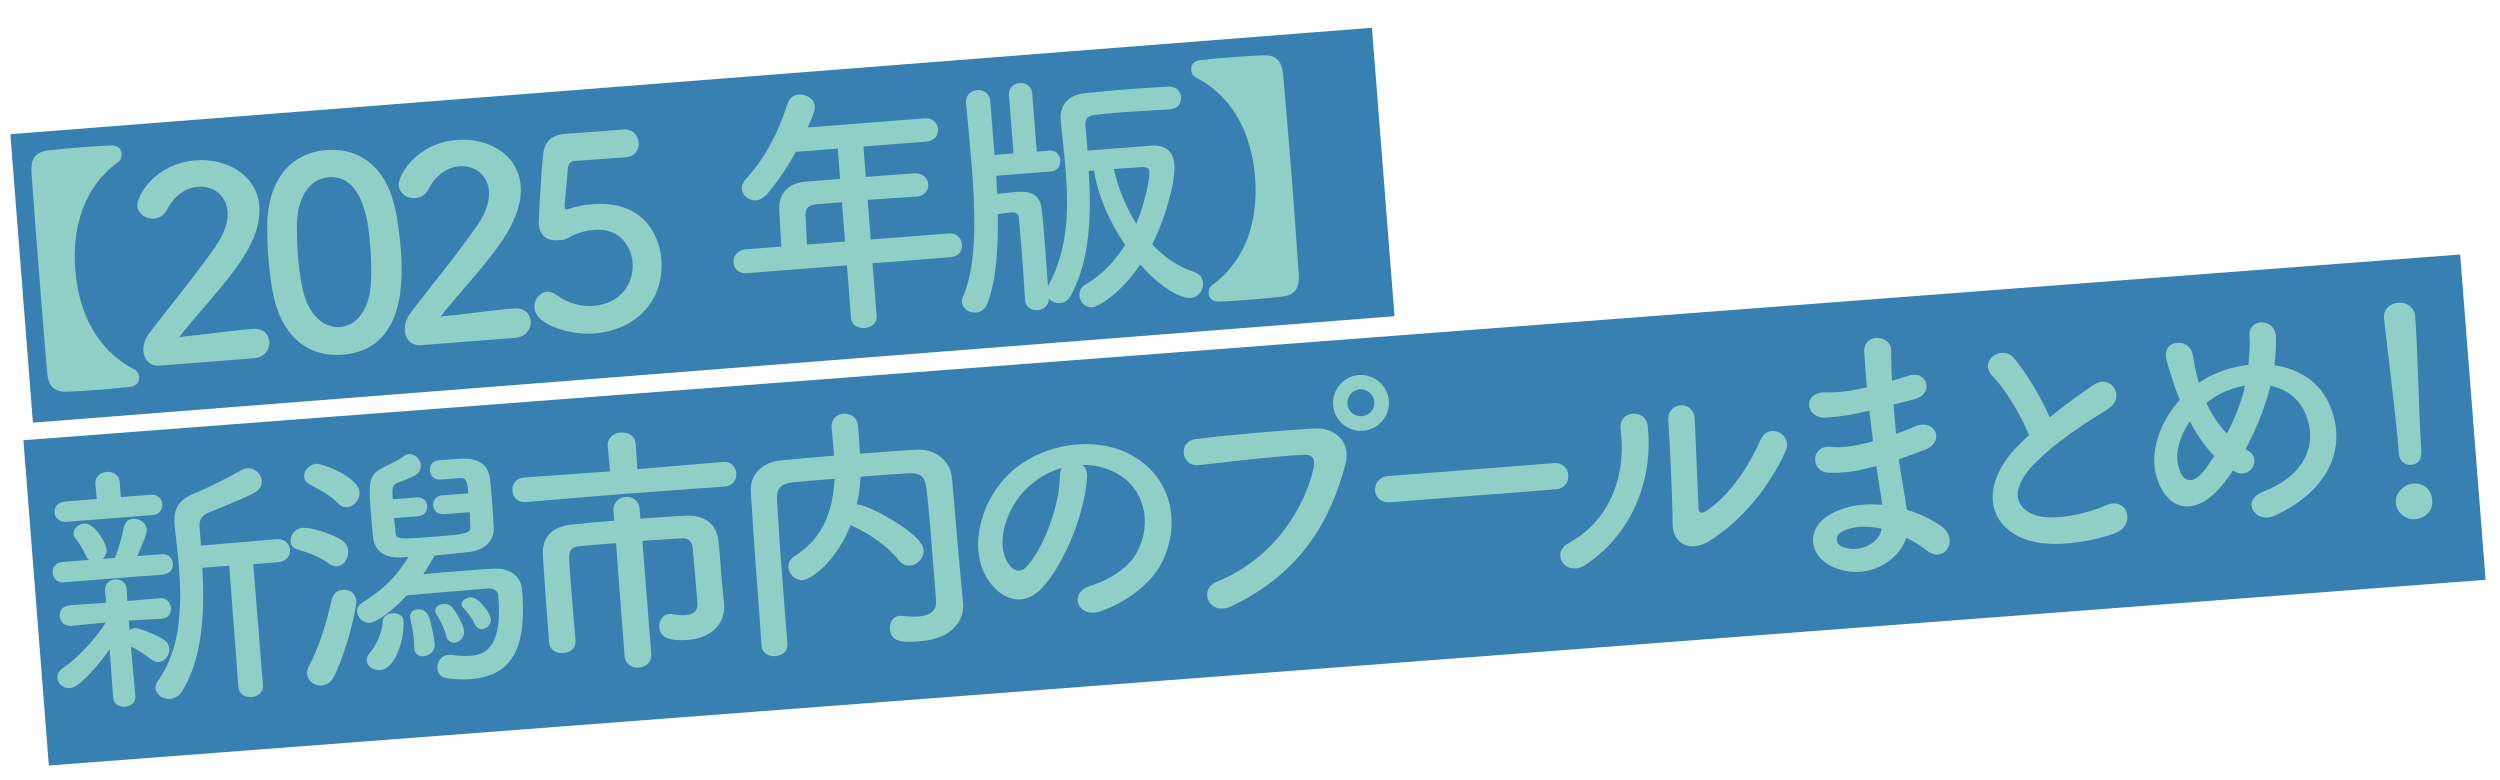 <?xml version="1.0" encoding="UTF-8"?>
<svg id="_レイヤー_1" data-name="レイヤー 1" xmlns="http://www.w3.org/2000/svg" width="670.07" height="209.12" viewBox="0 0 670.07 209.12">
  <defs>
    <style>
      .cls-1 {
        fill: #90cfc5;
      }

      .cls-2 {
        fill: #3880b2;
      }
    </style>
  </defs>
  <rect class="cls-2" x="5.24" y="21.57" width="366.06" height="77.55" transform="translate(-4.13 14.87) rotate(-4.47)"/>
  <polygon class="cls-2" points="666.21 155.4 13.09 205.18 6.27 117.99 659.39 68.21 666.21 155.4"/>
  <g>
    <path class="cls-1" d="M34.92,103.67c-1.91.22-4.8.52-7.77.75-3.54.28-7.15.49-9.07.57-3.41.13-5.08-1.24-5.46-5.2-.76-8.84-1.46-17.76-2.16-26.75-.7-8.99-1.41-17.98-2.02-26.76-.24-3.97,1.2-5.58,4.59-5.98,1.91-.22,5.51-.57,9.05-.85,2.97-.23,5.88-.39,7.8-.47,1.77-.07,2.64,1,2.74,2.21.07.85-.29,1.8-1.03,2.29-9.3,6.78-12.28,17.77-11.42,28.81.86,11.04,5.52,21.43,15.76,26.68.81.36,1.31,1.25,1.38,2.1.09,1.2-.6,2.4-2.36,2.61Z"/>
    <path class="cls-1" d="M42.73,98c-2.48.19-4.11-1.53-4.29-3.87-.12-1.56.38-3.31,1.68-4.97,4.45-5.9,12-14.97,17.63-23.1,2.56-3.62,3.45-6.82,3.25-9.37-.35-4.46-3.96-6.95-7.93-6.64-3.04.24-6.24,2.13-8.28,6.13-.8,1.56-2.17,2.31-3.51,2.41-2.12.17-4.3-1.23-4.47-3.42-.19-2.48,4.53-11.32,15.64-12.19,8.21-.64,16.4,3.85,17.05,12.27.32,4.03-1.02,8.84-4.78,14.47-4.85,7.21-11.31,13.77-16.69,20.61,5.87-.53,13.82-1.72,19.63-2.18,2.9-.23,4.39,1.51,4.54,3.35.16,2.05-1.23,4.3-4.13,4.52l-25.34,1.98Z"/>
    <path class="cls-1" d="M73.05,78.04c-.52-3.02-.9-5.98-1.13-8.96-.21-2.69-.29-5.46-.3-8.38.03-12.39,6.22-19.72,15.85-20.47,9.48-.74,16.65,5.25,18.71,16.98.53,3.09.98,6.19,1.22,9.23.63,8,1.5,27.3-15.63,28.64-9.41.74-16.65-5.25-18.71-17.05ZM99.4,76.26c.18-3.15.12-6.63-.14-10.03-.43-5.45-1.52-19.46-11.22-18.71-4.96.39-8.35,5.21-8.47,12.84,0,2.64.06,5.27.25,7.81.23,2.97.61,5.93,1.19,8.81,1.41,7.15,5.56,11.03,10.16,10.67,4.39-.34,7.76-4.59,8.22-11.4Z"/>
    <path class="cls-1" d="M112.78,92.52c-2.48.19-4.11-1.53-4.29-3.87-.12-1.56.38-3.31,1.68-4.97,4.45-5.9,12-14.97,17.63-23.1,2.56-3.62,3.45-6.82,3.25-9.37-.35-4.46-3.96-6.95-7.93-6.64-3.04.24-6.24,2.13-8.28,6.13-.8,1.56-2.17,2.31-3.51,2.41-2.12.17-4.3-1.23-4.47-3.42-.19-2.48,4.53-11.32,15.64-12.19,8.21-.64,16.4,3.84,17.05,12.27.32,4.03-1.02,8.84-4.78,14.47-4.85,7.21-11.31,13.78-16.69,20.61,5.87-.53,13.82-1.72,19.63-2.18,2.9-.23,4.39,1.51,4.54,3.35.16,2.05-1.23,4.3-4.13,4.52l-25.34,1.98Z"/>
    <path class="cls-1" d="M159.38,89.37c-6.51.51-15.77-2.18-16.13-6.86-.17-2.12,1.31-4.16,3.36-4.32.78-.06,1.66.23,2.56.87,3.1,2.32,6.73,3.18,9.98,2.92,7.36-.58,10.83-6.26,10.41-11.64-.22-2.76-2.23-9.37-10.44-8.73-1.91.15-3.86.73-5.51,1.43-.96.43-1.56,1.05-2.68,1.21-.35.03-.7.13-1.06.15-3.11.24-5.21-1.02-5.47-4.41-.04-.57.51-11.65,1.09-17.96.4-3.95,1.89-5.84,6.42-6.2.14-.01.28-.02.49-.04,2.06-.09,3.12-.17,14.73-1.08,2.48-.19,3.9,1.62,4.05,3.53.14,1.77-.92,3.7-3.33,3.89-1.98.16-11.54.83-13.67,1-1.34.1-1.86.79-1.97,2.08-.16,2.5-.78,8.25-.88,9.68.02.21.03.35.04.49.04.57.2.77.63.73.35-.03.9-.28,1.6-.48,1.25-.38,3.15-.75,5.27-.91,12.67-.99,17.8,7.23,18.4,14.94.81,10.33-6.29,18.79-17.9,19.7Z"/>
    <path class="cls-1" d="M233.86,70.59l1.11,14.16c.15,1.91-1.47,3.04-3.24,3.17-1.7.13-3.48-.72-3.62-2.64l-1.11-14.16-26.76,2.09c-2.34.18-3.51-1.22-3.64-2.78-.13-1.63.94-3.42,3.14-3.59l9.7-.76c-.18-2.34-.32-4.96-.57-10-.18-3.19,1.45-6.95,7.25-7.41l9.06-.71-.64-8.14-11.25.88c-2.43,4.46-5.24,8.53-7.79,11.43-.92,1-1.95,1.51-2.87,1.58-1.91.15-3.66-1.28-3.8-3.05-.07-.85.22-1.73,1.01-2.57,5.05-5.52,8.66-12.21,11.29-20.4.52-1.54,1.67-2.27,2.95-2.37,1.98-.16,4.15,1.17,4.31,3.15.08,1.06-.39,2.31-1.9,5.7l31.29-2.45c2.26-.18,3.52,1.29,3.64,2.85.12,1.56-.89,3.2-3.15,3.38l-16.85,1.32.64,8.14c4.32-.34,8.71-.61,12.96-.94,2.34-.11,3.67,1.35,3.79,2.91.12,1.56-.89,3.13-3.23,3.32h-.07c-4.11.26-8.65.54-12.96.88l.83,10.62,20.95-1.64c2.12-.17,3.38,1.37,3.51,3,.12,1.56-.82,3.2-3.01,3.37l-20.95,1.64ZM225.67,54.21l-6.87.54c-2.41.19-2.95,1.44-2.9,2.93.1,2.2.27,5.25.4,7.87l10.19-.8-.83-10.55Z"/>
    <path class="cls-1" d="M280.93,76.66c5.3-9.67,5.53-20.3,4.73-30.57-.37-4.74-.95-9.4-1.37-13.85-.31-3.96,1.82-6.77,6.69-7.29,3.6-.35,7.49-.73,11.31-1.03,3.82-.3,7.58-.52,10.91-.71,2.05-.16,3.24,1.31,3.35,2.8.12,1.56-.82,3.13-2.88,3.29h-.07c-4.18.26-8.86.49-13.18.82-2.55.2-4.95.46-7.07.7-2.12.24-2.53,1.34-2.4,2.97l.52,6.58,16.99-1.33c3.54-.28,6,1.17,6.3,4.99.37,4.74-2.54,14.87-5.94,21.47,3.18,3.38,6.88,6.01,11.26,7.38,1.54.52,2.27,1.67,2.37,2.95.14,1.84-1.12,3.86-3.39,4.04-1.7.13-6.81-1.46-13.45-8.99-5.42,8.04-11.29,11.35-12.85,11.47-1.91.15-3.31-1.38-3.45-3.08-.09-1.13.39-2.31,1.68-3.05,4.36-2.48,7.84-6.24,10.57-10.58-4.18-6.15-7.39-13.45-8.32-19.93l-1.42.11c.67,11.27.52,23.89-4.92,33.57-.69,1.19-1.71,1.77-2.77,1.85-1.13.09-2.31-.39-3.02-1.26.08,1.92-1.47,3.03-3.03,3.16-1.56.12-3.19-.75-3.35-2.73v-.07c-.2-3.4-.53-8.58-.91-13.32-.26-3.33-.57-6.36-.73-8.42-.11-1.42-.78-1.72-2.13-1.69-.57.04-2.11.31-3.52.49.15,9.17-.5,18.13-2.76,23.86-.65,1.69-1.88,2.43-3.08,2.52-1.84.14-3.64-1.07-3.78-2.77-.03-.42,0-.93.25-1.37,3.94-8.85,3.29-23.54,2.41-34.73-.49-6.23-1.19-13.44-1.57-17.32-.17-2.12,1.38-3.31,3.01-3.44,1.63-.13,3.34.81,3.5,2.93l1.13,14.44,5.1-.4-1.22-15.57c-.16-2.05,1.32-3.16,2.88-3.29,1.56-.12,3.19.75,3.35,2.8l1.22,15.57,3.4-.27c1.77-.14,2.8,1.21,2.91,2.55.11,1.42-.7,2.9-2.47,3.04l-14.72,1.15c.09,1.13.1,2.2.17,3.12l.14,1.77c1.83-.21,3.81-.44,5.16-.55,5.17-.4,6.47,1.7,6.84,5.45.25,2.26.51,5.66.8,9.27.28,3.61.58,7.43.75,10.48h.07ZM308.09,46.12c-.07-.92-.75-1.44-1.89-1.35-1.49.12-4.54.28-7.65.53,1.1,4.97,3.14,10.08,5.99,14.63,2.36-5.31,3.66-12.39,3.55-13.81Z"/>
    <path class="cls-1" d="M334.49,80.37c-2.97.23-5.88.39-7.8.47-1.78.07-2.64-1-2.74-2.21-.07-.85.29-1.8,1.03-2.29,9.3-6.78,12.28-17.77,11.42-28.81-.86-11.04-5.52-21.43-15.76-26.68-.81-.36-1.31-1.25-1.38-2.1-.09-1.2.6-2.4,2.36-2.61,1.91-.22,4.8-.52,7.77-.75,3.54-.28,7.15-.49,9.07-.57,3.41-.12,5.08,1.24,5.46,5.2.76,8.77,1.53,17.76,2.24,26.75.7,8.99,1.33,17.91,1.95,26.77.24,3.97-1.2,5.58-4.59,5.98-1.91.22-5.51.57-9.05.85Z"/>
    <path class="cls-1" d="M17.15,156.08c-1.84.14-2.94-1.12-3.05-2.54-.1-1.34.78-2.77,2.62-2.91l7.15-.56c-.38-.33-.7-.73-.96-1.35-.87-2-1.83-3.35-2.53-4.15-.46-.46-.65-1.02-.68-1.44-.11-1.42,1.29-2.67,2.84-2.79,3.04-.24,5.92,5.59,6.02,6.79.09,1.13-.34,2.02-1.08,2.65l3.33-.26c.9-2.21,1.9-5.7,2.36-8.09.3-1.59,1.31-2.31,2.45-2.4,1.7-.13,3.57,1.07,3.71,2.84.08.99-.81,3.27-2.57,7.18l6.51-.51c1.91-.15,2.94,1.12,3.04,2.47.11,1.42-.7,2.83-2.61,2.98l-26.54,2.08ZM17.88,139.86c-2.05.16-3.15-1.11-3.25-2.45-.11-1.42.77-2.84,2.83-3l8.49-.67-.39-4.03c-.16-1.98,1.4-3.1,3.02-3.23,1.63-.13,3.33.74,3.49,2.72l.32,4.04,8-.63c1.98-.15,3.01,1.12,3.11,2.46.11,1.42-.7,2.83-2.69,2.99l-22.93,1.79ZM29.38,174c-3.07,4.44-8.1,10.25-10.58,10.44-1.77.14-3.3-1.17-3.42-2.72-.07-.92.35-1.88,1.5-2.68,3.59-2.42,8.2-7.12,11.51-12.22l-9.19.93h-.07c-1.91.16-3.01-1.18-3.12-2.53-.11-1.42.7-2.83,2.69-2.99h.07s9.7-.69,9.7-.69l-.31-3.11v-.07c-.16-1.91,1.19-2.94,2.68-3.06,1.49-.12,2.97.69,3.12,2.6v.07s.18,3.12.18,3.12l8.77-.76h.07c1.7-.14,2.73,1.21,2.84,2.62.11,1.35-.64,2.76-2.41,2.89h-.07s-8.87.49-8.87.49l.28,2.61c.4-.32.88-.57,1.31-.6,1.13-.09,6.13,1.87,8.01,3.22.83.58,1.25,1.4,1.32,2.25.13,1.7-1.15,3.51-2.85,3.64-.57.04-1.22-.12-1.9-.63-1.82-1.42-3.92-2.83-5.54-3.48l1.18,13.23c.14,1.77-1.28,2.74-2.77,2.85-1.49.12-3.04-.62-3.18-2.46l-.94-12.96ZM61.39,151.62l-7.15.56c.61,11.42.23,23.91-5.39,33.04-.82,1.35-2.05,2.01-3.25,2.11-1.91.15-3.79-1.13-3.92-2.83-.05-.64.11-1.29.63-1.97,6.1-8.45,6.5-19.81,5.65-30.64-.28-3.54-.69-7-1.09-10.31-.02-.28-.04-.57-.07-.85-.37-4.74,1.24-6.93,5.87-8.72,2.69-1.07,9.34-4.43,11.86-5.91.62-.33,1.17-.52,1.74-.56,2.05-.16,3.75,1.49,3.89,3.26.09,1.2-.45,2.46-2.02,3.29-2.25,1.24-9.98,4.41-11.85,5.13-2.28.89-2.97,2.08-2.8,4.21l.38,4.81,20.23-1.72c2.27-.18,3.52,1.29,3.64,2.78.12,1.56-.89,3.2-3.15,3.38l-6.72.53,2.61,32.41c.16,1.98-1.4,3.1-3.09,3.23-1.63.13-3.33-.74-3.49-2.72l-2.47-32.49Z"/>
    <path class="cls-1" d="M88.33,151.15c-2.94-2.05-5.87-3.1-8.49-3.82-1.31-.32-1.88-1.21-1.95-2.2-.13-1.63,1.15-3.51,3.13-3.66,2.12-.17,7.73,1.46,10.58,3.3,1.12.7,1.64,1.79,1.72,2.86.15,1.98-1.18,4.01-2.95,4.15-.64.05-1.36-.11-2.04-.62ZM90.62,134.95c-2.41-2.52-5.81-4.17-7.59-5.1-.96-.49-1.46-1.31-1.52-2.09-.12-1.56,1.38-3.31,3.29-3.46,1.56-.12,11.24,3.54,11.56,7.57.15,1.98-1.47,3.96-3.31,4.1-.78.06-1.66-.23-2.43-1.02ZM86.24,183.72c-1.91.15-3.8-1.2-3.95-3.11-.04-.57.05-1.21.42-1.88,3.04-5.72,4.77-11.84,6.27-18.22.38-1.53,1.6-2.33,2.94-2.44,1.7-.13,3.42.87,3.58,2.92.12,1.56-2.16,12.49-5.9,20.19-.79,1.7-2.09,2.44-3.36,2.54ZM118.9,137.79c-1.7.13-2.72-1.07-2.82-2.34-.09-1.2.73-2.55,2.42-2.68l7.01-.55c-.25-3.19-.47-4.24-2.31-4.09l-5.1.4h-.07c-1.7.14-2.72-1.06-2.82-2.41-.1-1.27.65-2.61,2.42-2.75,1.06-.08,3.04-.24,4.6-.36,2.83-.22,8.43-.52,9.11,5.41.21,1.83.35,3.6.5,5.45.19,2.48.39,4.95.51,7.44.2,3.47-2.3,6.16-6.6,6.64-2.68.28-6,.68-9.26.94-.93,1.71-1.94,3.36-3.03,5.01,3.11-.32,6.58-.59,9.9-.85,3.26-.25,6.44-.5,8.85-.62,4.39-.27,7.41,1.91,7.71,5.66,1.02,13.02-.84,22.93-13.79,23.94-2.05.16-4.2.04-6.5-.27-1.51-.24-2.32-1.39-2.41-2.59-.13-1.7.94-3.49,2.99-3.65.28-.02.57-.04.85,0,1.94.28,3.59.36,5,.25,2.97-.23,8.67-1.11,7.55-15.47-.02-.21-.03-.42-.05-.64-.11-1.42-1.37-2.03-2.79-1.92-1.06.08-2.27.18-3.54.28-5.66.44-13.44,1.12-18.25,1.57-3.14,3.52-7.77,7.16-9.75,7.32-1.91.15-3.38-1.37-3.51-2.93-.07-.92.36-1.81,1.37-2.46,5.77-3.58,9.33-7.21,12.36-12.22-.78.06-1.42.04-2.13.09-4.4.2-6.91-1.81-7.33-5.34-.21-1.77-.38-3.89-.54-6.01-.63-8.07-.83-10.62,2.73-12.46,1.5-.83,4.74-2.22,5.74-3.08.53-.47,1.15-.73,1.72-.78,1.63-.13,3.03,1.4,3.15,2.96.07.92-.28,1.87-1.36,2.6-1.22.81-4.07,1.74-5.16,2.26-.83.35-1.12,1.16-1.09,2.44.04.57.02,1.21.07,1.85l6.51-.51c1.7-.13,2.65,1.07,2.74,2.28.1,1.27-.65,2.61-2.35,2.75l-6.51.51c.1,1.34.28,2.61.37,3.82.16,1.98,1,1.92,10.21,1.19,8.42-.66,9.98-.85,9.83-2.69-.03-1.28-.06-2.63-.16-3.9l-7.01.55ZM98.26,177.08c-.05-.64.18-1.29.84-2.06,1.37-1.6,3.38-5.11,3.47-8.39.03-1.43,1.25-2.16,2.53-2.26,1.42-.11,2.96.55,3.07,1.97.29,3.75-1.63,12.88-6.3,13.24-1.77.14-3.49-.94-3.61-2.5ZM113.48,175.89c-1.2.09-2.32-.53-2.43-1.95-.01-.14-.02-.21-.03-.35.03-.57-.02-1.21-.07-1.85-.17-2.12-.64-4.51-.95-5.77-.01-.14-.1-.35-.11-.49-.1-1.27.91-2.07,2.04-2.15,1.13-.09,2.39.45,2.92,1.77.72,1.87,1.5,5.51,1.66,7.56.15,1.91-1.47,3.1-3.02,3.23ZM119.61,170.5c-.53-2.17-1.69-4.35-2.67-5.92-.16-.27-.26-.55-.28-.83-.08-.99,1-1.79,2.2-1.88.85-.07,1.8.22,2.43,1.02,1.34,1.6,3.02,4.96,3.12,6.24.14,1.77-1.26,3.02-2.6,3.12-.92.07-1.88-.42-2.2-1.75ZM129.22,168.6c-.71.06-1.52-.31-1.95-1.27-1.02-2.13-2.28-3.6-2.97-4.25-.38-.33-.56-.74-.58-1.02-.08-.99,1.14-1.87,2.34-1.96,2.27-.18,5.4,4.35,5.51,5.84.11,1.42-1.08,2.58-2.35,2.68Z"/>
    <path class="cls-1" d="M167.51,132.35l-26.53,2.22c-2.27.18-3.52-1.36-3.65-2.99-.13-1.7.87-3.42,3.14-3.59l23.02-1.66-.6-6.79c-.17-2.19,1.65-3.48,3.49-3.62,1.91-.15,3.84.84,4.01,3.03l.46,6.8,22.92-1.94c2.19-.17,3.45,1.37,3.58,3,.13,1.7-.87,3.41-3.07,3.59l-26.77,1.95ZM165.12,145.57c-4.03.32-7.79.61-9.98.85-1.91.15-2.69,1.14-2.59,3.34.13,2.62.43,6.45.74,10.41.31,3.96.64,8.14.97,11.53v.07c.16,1.98-1.46,3.11-3.23,3.25-1.77.14-3.62-.71-3.85-2.76-.11-1.34-.22-2.76-.33-4.25-.49-6.3-.99-13.6-1.34-18.98-.33-5.1,2.44-7.88,7.74-8.44,2.68-.28,6.85-.68,11.38-1.03l-.2-2.62c-.18-2.34,1.5-3.61,3.27-3.74,1.7-.13,3.56.86,3.74,3.2l.21,2.62c4.67-.37,9.14-.64,12.19-.81,4.75-.23,8.27,1.99,8.73,6.87.25,2.26.44,4.74.6,6.79.16,2.05.29,3.75.35,4.53.09,1.2.28,2.68.56,5.3,0,.07.01.14.02.21.38,4.88-3.06,9.07-9.65,9.59-3.61.28-7.48.02-7.74-3.31-.13-1.7.8-3.48,2.64-3.62.21-.02.42-.03.71.01,1.15.2,2.45.38,3.65.29,1.91-.15,3.41-.98,3.24-3.25,0,0-.87-10.26-1.31-14.85-.12-1.48-.98-2.56-2.83-2.48-2.41.12-6.38.36-10.63.69l2.37,30.22c.18,2.34-1.5,3.61-3.27,3.75-1.84.14-3.7-.85-3.88-3.19l-2.29-30.16Z"/>
    <path class="cls-1" d="M258.13,161.44q0,.07.01.14c.32,4.11-2.17,9.57-11.66,10.31-5.24.41-7.69-.04-7.95-3.29-.13-1.7.73-3.4,2.64-3.55.14-.01.36.04.57.03,1.58.16,3.15.25,4.5.15,2.83-.22,4.88-1.31,4.64-4.42-1.53-19.61-1.85-23.64-2.53-29.57-.46-4.02-1.92-4.55-5.33-4.36-4.18.26-8.29.58-12.39.9-.09,2.5-.39,5.01-.98,7.48.14-.01.21-.02.28-.02,2.19-.17,17.26,7.62,17.61,12.08.17,2.19-1.6,4.11-3.65,4.27-1.06.08-2.16-.33-3.03-1.47-2.85-3.62-7.52-6.89-12.1-9.02-.29-.12-.52-.25-.75-.44-3.67,9.54-10.46,14.63-12.8,14.82-2.05.16-3.75-1.56-3.9-3.4-.08-1.06.4-2.24,1.68-3.05,8.16-4.98,10.36-13.27,10.7-20.71-3.61.28-7.15.56-10.61.9-4.03.39-5,1.6-4.8,5.15.36,6.38.79,12.76,1.28,19.13l1.49,19.04c.16,2.05-1.46,3.18-3.16,3.31-1.77.14-3.62-.71-3.77-2.7v-.07c-.88-13.04-2.09-27.54-2.89-41.37-.28-4.46,3.02-7.86,8.25-8.34,4.59-.43,9.26-.87,14.07-1.24-.22-2.83-.52-5.8-.66-7.5-.18-2.33,1.43-3.6,3.2-3.74s3.7.92,3.89,3.26c.14,1.84.38,4.81.51,7.44,5.1-.4,10.26-.8,15.37-1.06,4.25-.26,8.81,2.51,9.28,7.54.76,7.92,1.29,15.64,2.06,23.55l.91,9.83Z"/>
    <path class="cls-1" d="M291.36,127.79c-.43,9.08-5.75,22.95-12.05,29.79-5.06,5.45-11.22,3.16-14.81-2.69-5.15-8.43-1.43-21.96,7.54-29.29,8.24-6.7,21.11-8.7,30.45-4.02,11.49,5.73,14.27,18.61,8.91,29.21-2.9,5.71-9.49,10.64-16.36,13.03-6.1,2.12-8.86-4.86-2.88-6.75,5.29-1.62,10.5-5.09,12.55-8.96,4.4-8.32,1.77-17.44-5.59-21.35-2.9-1.55-5.94-2.17-9-2.14.83.65,1.35,1.75,1.25,3.18ZM275.75,130.36c-6.18,5.61-8.99,15.3-5.59,20.52,1.22,1.97,3.15,2.89,4.79,1.19,4.94-5.09,9.02-16.73,9.13-24.43,0-.86.16-1.65.47-2.24-3.2.96-6.27,2.7-8.8,4.96Z"/>
    <path class="cls-1" d="M326.19,155.9c15.25-6.18,23.52-19.79,25.89-30.44.42-1.96.07-3.71-2.56-3.57-6.95.33-18.1,1.63-28.27,2.78-4.66.51-5.7-6.39-.69-7,9.31-1.16,22.54-2.26,31.54-2.83,5.74-.38,10.11,3.62,8.51,9.59-3.85,14.54-11.41,28.95-30.63,38.08-5.84,2.74-9.04-4.49-3.79-6.61ZM365.33,115.45c-4.11.32-7.69-2.74-8.01-6.85-.32-4.1,2.74-7.76,6.85-8.08s7.77,2.81,8.09,6.92c.32,4.11-2.82,7.7-6.92,8.02ZM364.46,104.33c-1.98.16-3.48,1.98-3.32,3.96.16,1.98,1.9,3.41,3.89,3.26s3.49-1.84,3.33-3.82c-.16-1.98-1.92-3.55-3.9-3.4Z"/>
    <path class="cls-1" d="M372.57,134.61c-2.55.2-3.88-1.41-4.02-3.1-.14-1.77,1.06-3.71,3.47-3.9l44.45-3.48c2.41-.19,3.75,1.49,3.89,3.26.13,1.7-.93,3.56-3.34,3.75l-44.45,3.48Z"/>
    <path class="cls-1" d="M420.51,145.53c10.11-5.49,15.56-16.88,13.86-30.35-.71-5.43,6.75-5.66,7.25-1.14,1.54,13.34-3.39,28.54-16.66,37.34-5.21,3.47-9.64-3.02-4.45-5.85ZM457.87,145.17c-4.42,2.63-9.59,1.18-9.57-4.95,0-6.41-.83-23.29-1.15-27.47-.4-5.17,6.75-5.66,7.08-.55.15,2.77.9,21.51,1.02,23.92.05,1.56.91,1.64,2.2.75,5.82-3.94,10.89-10.96,14.4-18.93,2.18-4.94,8.85-1.55,6.72,3.03-4.2,9.16-11.44,18.56-20.68,24.19Z"/>
    <path class="cls-1" d="M500.34,110.22c-3.64.86-7.15,1.49-11.05,1.72-5.46.29-6.32-7.05.18-6.78,2.93.13,6.17-.27,10.93-1.35-.36-3.75-.62-7.07-.73-9.34-.28-5.46,7.18-4.76,7.21-.64-.01,2.56.07,5.41.22,8.24,1.46-.4,3.06-.95,4.73-1.44,4.59-1.43,7.01,5.01.93,6.48-1.89.43-3.63.92-5.24,1.33.21,2.62.41,5.24.69,7.85,1.66-.63,3.39-1.26,5.25-2.05,5.11-2.11,8.3,4.19,2.14,6.45-2.42.9-4.64,1.72-6.65,2.37.33,2.39.64,4.58,1.02,6.62.36,1.89.77,4.43,1.12,6.96,3.64,1.07,6.84,2.74,9.17,4.34,5.05,3.52.95,10.32-3.83,6.57-1.59-1.23-3.47-2.43-5.47-3.42-2.01,6.21-10.27,11.63-19.31,7.99-6.98-2.8-8.03-10.7-.57-14.55,4.17-2.18,8.91-2.69,13.42-2.26-.19-1.48-.44-2.96-.71-4.57-.27-1.69-.57-3.66-.88-5.84-5.51,1.5-9.24,2.01-12.82,1.79-5.08-.31-4.8-7.67.96-6.91,2.09.26,5.62-.01,10.99-1.5-.35-2.68-.71-5.43-1-8.18l-.7.13ZM493.68,142.51c-1.78.92-1.96,3.21.1,4.05,4.48,1.79,9.84-.77,10.59-4.82-3.92-.9-7.68-.82-10.69.77Z"/>
    <path class="cls-1" d="M534.08,100.82c-4.04-4.24,2.6-8.61,5.75-4.79,3.38,4.08,7.06,10.13,9.57,15.84,3.61-2.99,7.45-5.85,11.85-8.76,4.6-3.07,8.82,3.44,3.58,6.63-6.93,4.25-13.9,8.92-19.12,14.1-6.54,6.49-6.34,11.82-.61,14.08,5.15,2.09,15.13-.54,19.25-2.43,5.77-2.73,8.53,5.24,2.37,7.51-5.47,1.99-17.18,4.34-24.46,1.34-10.6-4.37-11.07-15.87-.32-25.9.66-.62,1.26-1.24,1.93-1.79-2.28-5.45-6.22-12.12-9.79-15.83Z"/>
    <path class="cls-1" d="M595.99,129.59c-7.65,9.64-15.33,7.11-17.93-1.66-2.02-6.68.77-14.73,6.21-20.78-.61-1.45-1.23-2.97-1.71-4.5-.46-1.39-1.43-4.59-1.83-6.05-1.66-5.78,6.34-6.34,7.02-1.33.31,2.11.54,3.3,1.17,5.82.11.49.3,1.05.48,1.53.47-.32.88-.64,1.35-.89,3.47-2.12,7.64-3.45,11.87-3.92.34-2.88.47-5.8.32-7.72-.46-4.95,6.95-4.96,7.07.23.05,2.49-.05,4.85-.4,7.58,6.7.97,12.68,4.63,15.23,11.7,4.71,12.81-3.24,23.25-15.14,28.6-5.22,2.4-9.22-4.05-3.21-6.37,12.02-4.71,14.15-13.07,11.92-19.66-1.77-5.27-5.53-7.9-9.87-8.77-.16.65-.32,1.38-.55,2.11-1.28,4.52-3.49,9.96-6.1,14.86.3.19.6.45.97.64,1.72,1,1.67,3.07.84,4.35-.83,1.28-2.61,2.13-4.62,1.07-.22-.12-.37-.18-.59-.31-.83,1.28-1.66,2.41-2.51,3.47ZM586.93,112.92c-2.68,3.98-4.04,8.51-3.03,12.2,1.49,5.44,4.7,3.62,6.52,1.41.98-1.15,2-2.65,3.08-4.3-2.55-2.58-4.73-5.83-6.57-9.31ZM593.34,106.58c-.68.41-1.35.89-1.95,1.43,1.45,3.09,3.24,5.87,5.49,8.26,2.04-4,3.77-8.27,4.62-11.9.05-.29.16-.65.21-1.01-3.02.52-5.99,1.68-8.37,3.22Z"/>
    <path class="cls-1" d="M642.95,121.43c-.03-.42-.07-.92-.12-1.49-.54-6.87-2.54-23.3-3.83-34.38,0-.07-.01-.14-.02-.21-.21-2.62,1.75-4.05,3.8-4.21,2.12-.17,4.35,1.01,4.57,3.77.65,8.35,1.04,27.9,1.58,34.77.13,1.7.37,4.67-2.75,4.92-1.49.12-3.06-.9-3.23-3.09v-.07ZM647.4,139.17c-2.69.21-5.06-1.88-5.25-4.29-.24-3.11,2.59-5.12,4.5-5.27,2.76-.22,5.02,1.32,5.27,4.5.27,3.4-2.61,4.9-4.52,5.05Z"/>
  </g>
</svg>